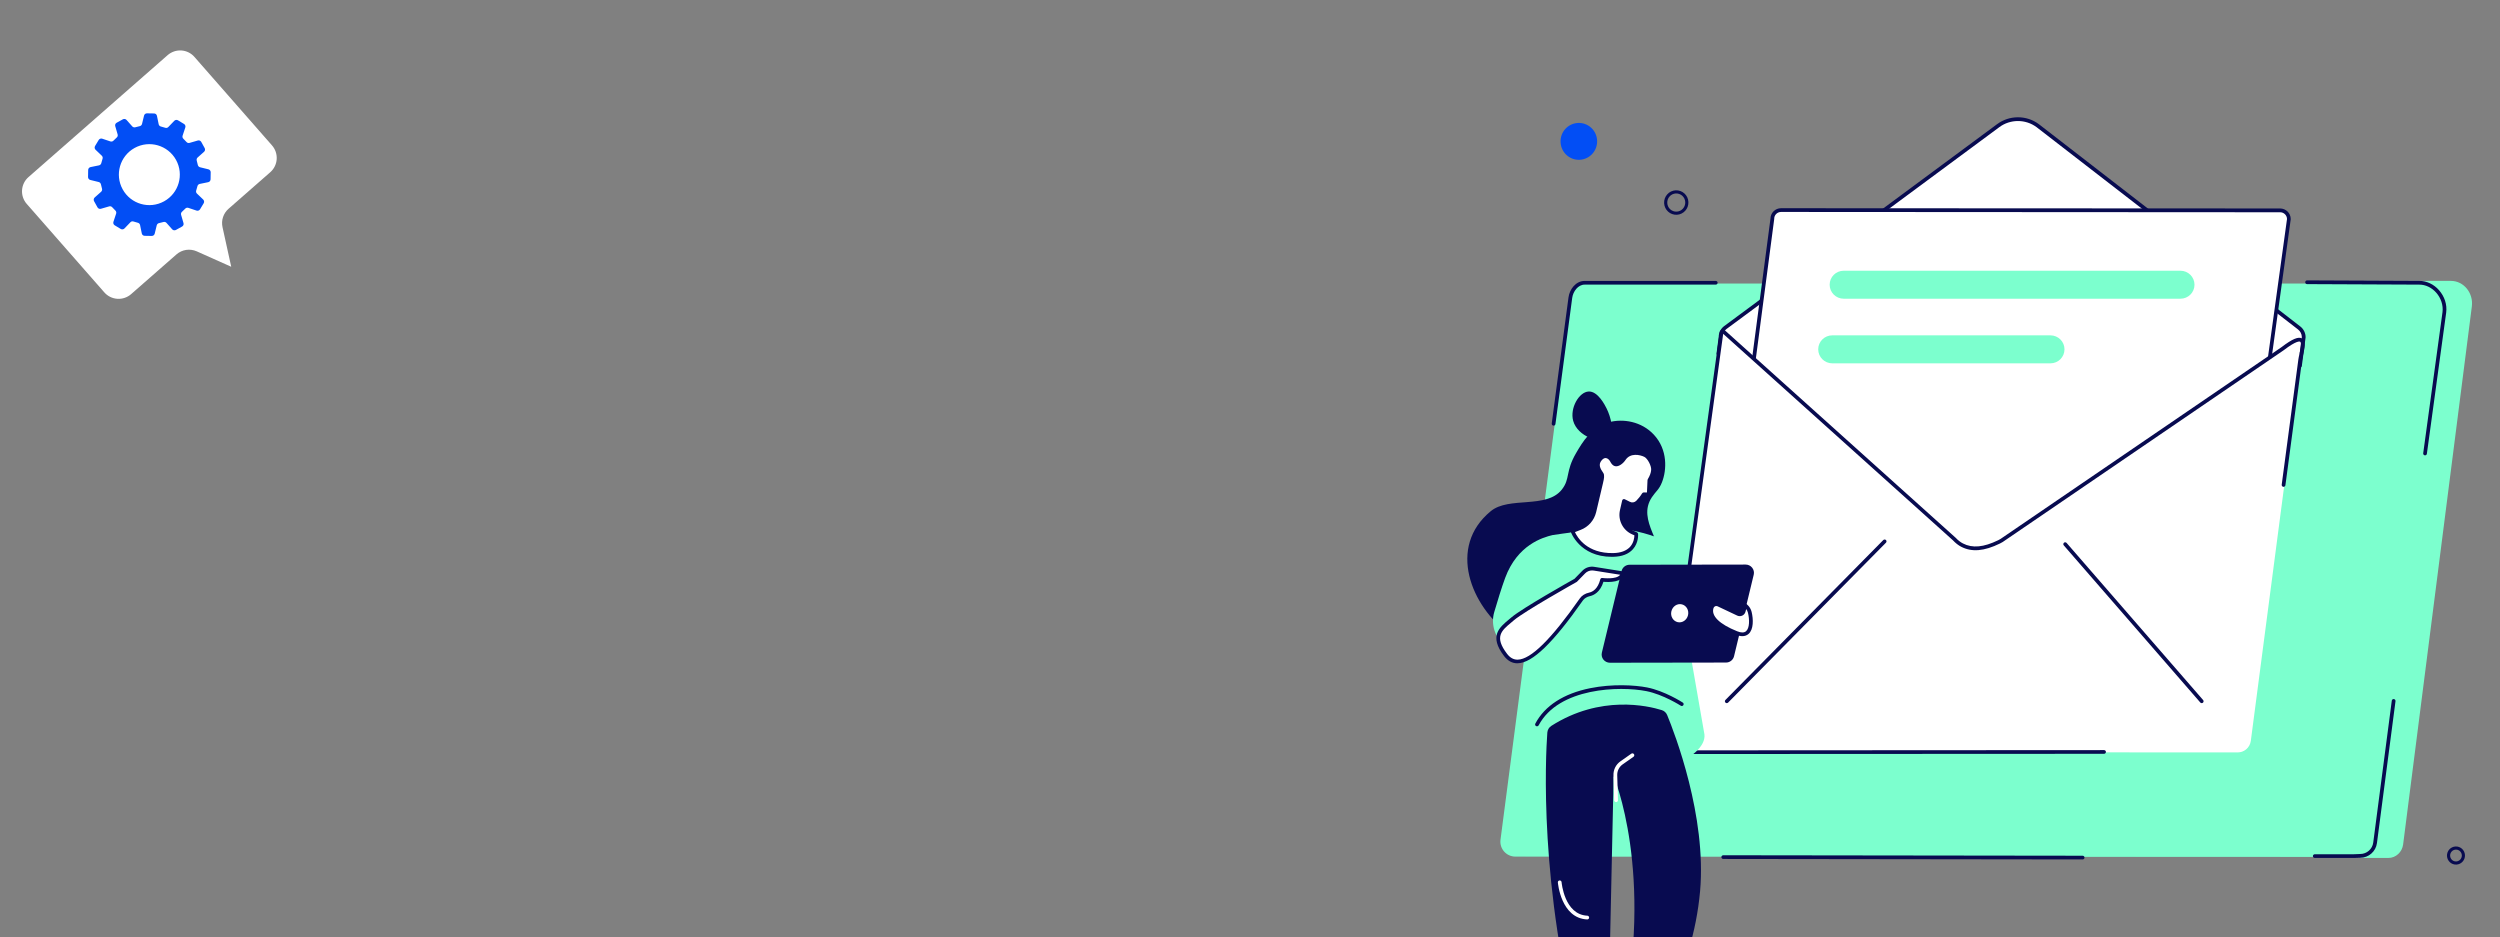 <?xml version="1.0" encoding="UTF-8"?> <!-- Generator: Adobe Illustrator 26.0.1, SVG Export Plug-In . SVG Version: 6.00 Build 0) --> <svg xmlns="http://www.w3.org/2000/svg" xmlns:xlink="http://www.w3.org/1999/xlink" version="1.1" id="Calque_1" x="0px" y="0px" viewBox="0 0 795 298" style="enable-background:new 0 0 795 298;" xml:space="preserve"><rect x="0" y="0" width="795" height="298" fill="#808080" stroke="none"/> <style type="text/css"> .st0{fill:#080B50;} .st1{fill:#7CFFCE;} .st2{fill:#FFFFFF;} .st3{fill:#024EF5;} .st4{fill:none;stroke:#080B50;} </style> <path class="st0" d="M514.82,127.95c-0.15,0-0.32-0.06-0.43-0.17c-0.23-0.23-0.23-0.61,0.01-0.84l27.75-27.07 c0.24-0.23,0.62-0.23,0.85,0.01c0.23,0.23,0.23,0.61-0.01,0.84l-27.76,27.07C515.12,127.89,514.97,127.95,514.82,127.95z"></path> <path class="st0" d="M511.54,123.41c-0.1,0-0.22-0.03-0.31-0.09c-0.28-0.17-0.36-0.54-0.19-0.82l9.68-15.3 c0.18-0.28,0.55-0.36,0.82-0.18c0.28,0.17,0.36,0.54,0.19,0.82l-9.68,15.3C511.92,123.32,511.74,123.41,511.54,123.41z"></path> <path class="st1" d="M485.1,272.22l261.43,0.14l4.54,0.45l8.44,0.02c2.39,0,4.36-1.88,4.68-4.26l21.86-171.15 c0.53-4.16-2.5-8.1-6.68-8.1l-26.77,0.02l-5.46,2.63l-97.22,0.61l-3.52-0.41l-137.94-0.58L485.1,272.22z"></path> <path class="st1" d="M769.6,90.17c4.71,0,8.54,4.72,7.94,9.39l-22.01,168.69c-0.3,2.37-2.33,4.15-4.73,4.15l-2.06,0.08l-266.86-0.08 c-2.87,0-5.09-2.52-4.72-5.37L499.62,94.9c0.32-2.37,2.15-4.74,4.54-4.74H769.6z"></path> <path class="st0" d="M662.28,273.3l-114.29-0.15c-0.32,0-0.59-0.27-0.59-0.59s0.27-0.59,0.59-0.59l114.29,0.15 c0.32,0,0.59,0.27,0.59,0.59C662.88,273.03,662.61,273.3,662.28,273.3z"></path> <path class="st0" d="M748.52,272.83H736.1c-0.33,0-0.6-0.27-0.6-0.59c0-0.32,0.27-0.59,0.6-0.59h12.4l2.03-0.08 c2.12,0,3.9-1.57,4.16-3.63l5.9-45.13c0.04-0.32,0.33-0.55,0.67-0.51c0.32,0.05,0.55,0.33,0.51,0.67l-5.9,45.13 c-0.34,2.66-2.63,4.67-5.31,4.67L748.52,272.83z"></path> <path class="st0" d="M771.17,144.8c-0.02,0-0.06,0-0.08,0c-0.33-0.05-0.56-0.35-0.51-0.67l6.14-44.9c0.27-2.13-0.48-4.44-2.01-6.17 c-1.43-1.62-3.38-2.55-5.35-2.55l-35.71-0.16c-0.32,0-0.59-0.26-0.59-0.6c0-0.32,0.27-0.59,0.59-0.59l35.71,0.16 c2.31,0,4.59,1.07,6.24,2.95c1.78,2.02,2.61,4.6,2.29,7.1l-6.14,44.9C771.72,144.58,771.47,144.8,771.17,144.8z"></path> <path class="st0" d="M664.7,90.51h-55.94c-0.33,0-0.59-0.26-0.59-0.59c0-0.32,0.26-0.59,0.59-0.59h55.94c0.32,0,0.59,0.27,0.59,0.59 C665.29,90.25,665.03,90.51,664.7,90.51z"></path> <path class="st0" d="M494.04,135.35c-0.02,0-0.06,0-0.08,0c-0.32-0.05-0.55-0.35-0.51-0.67l5.33-40.1c0.33-2.58,2.34-5.25,5.13-5.25 h41.7c0.32,0,0.59,0.26,0.59,0.59c0,0.32-0.27,0.59-0.59,0.59h-41.7c-2.1,0-3.68,2.19-3.95,4.23l-5.33,40.1 C494.6,135.14,494.34,135.35,494.04,135.35z"></path> <path class="st2" d="M547.16,107.13c0-1.16,0.55-2.26,1.48-2.96l86.76-64.19c3.72-2.8,8.86-2.81,12.59-0.03l83.11,64.31 c0.93,0.7,1.47,1.8,1.47,2.95l-16.81,128.4c-0.28,2.1-2.07,3.66-4.19,3.66l-175.19-0.09c-3.45,0-6.12-3.02-5.68-6.43L547.16,107.13z "></path> <path class="st0" d="M731.39,116.88c-0.02,0-0.04,0-0.08,0c-0.32-0.05-0.55-0.33-0.51-0.67l1.18-9.02 c-0.01-0.96-0.47-1.87-1.23-2.44l-83.13-64.32c-3.5-2.6-8.37-2.59-11.87,0.03l-86.76,64.19c-0.78,0.58-1.25,1.51-1.25,2.49v0.08 l-0.7,5.3c-0.05,0.32-0.34,0.55-0.67,0.51c-0.33-0.05-0.56-0.33-0.51-0.67l0.69-5.27c0.02-1.33,0.66-2.59,1.73-3.39l86.76-64.19 c3.91-2.94,9.38-2.96,13.31-0.03l83.13,64.32c1.06,0.81,1.7,2.09,1.7,3.42v0.08l-1.2,9.07C731.95,116.66,731.7,116.88,731.39,116.88 z"></path> <path class="st2" d="M707.86,214.67l-163.37,0.1L563.6,69.56c0-1.53,1.25-2.77,2.78-2.77l158.69,0.08c1.54,0,2.78,1.24,2.78,2.78 L707.86,214.67z"></path> <path class="st0" d="M544.49,215.37c-0.17,0-0.33-0.07-0.45-0.2c-0.11-0.13-0.16-0.3-0.14-0.47l19.11-145.17 c0.01-0.89,0.36-1.72,0.98-2.34c0.64-0.63,1.48-0.98,2.39-0.98l158.69,0.08c1.87,0,3.38,1.51,3.38,3.36c0,0.02,0,0.06,0,0.08 l-19.99,145.01c-0.05,0.29-0.29,0.51-0.6,0.51L544.49,215.37z M566.38,67.4c-0.58,0-1.14,0.23-1.54,0.63 c-0.42,0.41-0.64,0.96-0.64,1.54c0,0.02,0,0.05,0,0.08L545.18,214.2l162.18-0.1l19.91-144.46c-0.02-1.19-0.99-2.14-2.19-2.14 L566.38,67.4C566.39,67.4,566.39,67.4,566.38,67.4z"></path> <path class="st1" d="M693.38,94.99H586.29c-2.46,0-4.46-1.99-4.46-4.45s2-4.45,4.46-4.45h107.09c2.47,0,4.47,1.99,4.47,4.45 C697.85,93.01,695.85,94.99,693.38,94.99z"></path> <path class="st1" d="M652.04,115.54h-69.38c-2.47,0-4.47-1.99-4.47-4.45c0-2.46,2-4.45,4.47-4.45h69.38c2.47,0,4.47,1.99,4.47,4.45 C656.5,113.56,654.51,115.54,652.04,115.54z"></path> <path class="st2" d="M731.5,114.38c0.41-3.1-3.05-5.22-5.64-3.46l-89.32,60.96c-0.27,0.16-0.54,0.31-0.8,0.44 c-4.25,2.07-8.25,2.87-11.78,1.04c-0.94-0.48-1.77-1.18-2.49-1.95l-73.33-65.9c-0.09-0.1-0.24-0.15-0.38-0.13 c-0.14,0.02-0.26,0.13-0.3,0.26l-17.79,129.45c-0.3,2.17,1.4,4.1,3.6,4.1l178.45-0.12c1.82,0,3.36-1.35,3.59-3.13L731.5,114.38z"></path> <path class="st0" d="M700.14,223.6c-0.16,0-0.33-0.07-0.45-0.21l-43.41-49.96c-0.22-0.24-0.19-0.62,0.06-0.84 c0.24-0.22,0.62-0.18,0.84,0.06l43.41,49.96c0.22,0.24,0.19,0.62-0.05,0.84C700.42,223.55,700.28,223.6,700.14,223.6z"></path> <path class="st0" d="M549.11,223.6c-0.15,0-0.3-0.06-0.41-0.17c-0.24-0.23-0.25-0.6-0.02-0.84l50.2-50.85 c0.23-0.23,0.6-0.24,0.85-0.01c0.23,0.23,0.24,0.6,0.01,0.84l-50.2,50.85C549.41,223.54,549.26,223.6,549.11,223.6z"></path> <path class="st0" d="M533.27,239.78c-1.21,0-2.37-0.53-3.18-1.44c-0.8-0.91-1.17-2.13-1.01-3.33l17.79-129.44 c0-0.04,0.01-0.08,0.02-0.12c0.12-0.32,0.41-0.58,0.74-0.65c0.34-0.07,0.68,0.03,0.92,0.28l73.3,65.89 c0.02,0.01,0.03,0.02,0.04,0.03c0.74,0.8,1.52,1.41,2.33,1.82c3.01,1.56,6.57,1.23,11.23-1.04c0.24-0.12,0.48-0.25,0.75-0.42 l89.3-60.95c3.47-2.65,5.45-3.48,6.6-2.75c1.25,0.8,0.78,2.99,0.3,5.1c-0.14,0.62-0.26,1.21-0.33,1.68l-5.31,39.86 c-0.04,0.32-0.33,0.55-0.67,0.51c-0.32-0.05-0.55-0.35-0.51-0.67l5.3-39.86c0.07-0.52,0.21-1.13,0.35-1.77 c0.27-1.22,0.78-3.5,0.22-3.85c-0.15-0.09-1.13-0.43-5.25,2.72l-89.35,60.98c-0.32,0.19-0.6,0.36-0.88,0.48 c-5.03,2.45-8.94,2.78-12.31,1.03c-0.93-0.48-1.81-1.18-2.63-2.05l-73.06-65.66l-17.73,129.01c-0.12,0.87,0.14,1.74,0.72,2.4 c0.58,0.66,1.41,1.04,2.28,1.04l135.85-0.08c0.32,0,0.59,0.26,0.59,0.59c0,0.32-0.27,0.59-0.59,0.59L533.27,239.78z"></path> <path class="st0" d="M525.93,138.23c-3.96-4.26-9.85-5.16-14.28-3.96c-5.6,1.52-8.43,6.35-10.42,9.75 c-3.52,6.01-1.82,8.19-4.58,11.68c-4.9,6.19-16.79,2.09-22.58,6.85c-13.91,11.41-6.32,30.28,6,39.18c8.22,5.94,19.4,2.5,22.45,1.57 c9.24-2.83,24.53-8.39,26.02-21.66c0.99-8.92-8.16-16.07-3.25-23.51c1.25-1.89,2.3-2.41,3.22-4.77 C530.03,149.49,530.38,143.01,525.93,138.23z"></path> <path class="st0" d="M511.47,139.28c2.11-1.69,0.78-6.71-0.58-9.41c-0.51-1.01-2.77-5.54-5.73-5.37c-3.05,0.18-5.98,5.28-4.89,9.31 C501.65,138.85,509,141.27,511.47,139.28z"></path> <path class="st1" d="M497.26,170.04c6.35-2.06,16.03-3.54,27.58,0.13c4.22,1.34,7.24,5.02,7.76,9.4l9.41,53.96 c0.47,3.92-4.8,7.73-8.51,9.14c-3.88,1.46-9.73,2.85-18.04,2.85c-8.89,0-19.65-0.05-23.25-1.62c-0.1-0.05-0.22-0.09-0.32-0.15 c-4.65-2.15-7.38-7.03-6.93-12.11l1.93-7.93c2.11-8.75,3.09-17.72,2.91-26.72l-0.31-15.71 C489.26,176.21,492.43,171.62,497.26,170.04z"></path> <path class="st1" d="M541.74,193.23c0,0-7.52-20.72-15.95-22.71l4.29,29.36L541.74,193.23z"></path> <path class="st1" d="M478.6,205.32c-3.22-2.54-4.58-6.76-3.43-10.68c1.03-3.53,2.34-7.78,3.47-10.86 c3.88-10.52,11.93-12.87,15.05-13.62c0.5-0.12,6.07-0.85,6.07-0.85l-3.36,32.19l-14.32,5.84L478.6,205.32z"></path> <path class="st0" d="M488.76,230.97c-0.09,0-0.18-0.02-0.28-0.07c-0.29-0.15-0.4-0.51-0.25-0.79c3-5.68,9.04-9.58,17.48-11.27 c7.01-1.41,14.12-1,18.07-0.23c5.56,1.1,11.11,4.66,11.35,4.81c0.27,0.17,0.35,0.54,0.17,0.82c-0.18,0.28-0.55,0.36-0.82,0.17 c-0.06-0.03-5.6-3.58-10.93-4.63c-8.42-1.66-27.89-1.18-34.27,10.89C489.18,230.86,488.97,230.97,488.76,230.97z"></path> <path class="st0" d="M511.96,210.16l36.91-0.06c0.94,0,1.75-0.63,1.97-1.54l6.26-25.93c0.32-1.28-0.66-2.51-1.98-2.51l-36.91,0.06 c-0.94,0-1.75,0.63-1.97,1.54l-6.27,25.93C509.66,208.93,510.63,210.16,511.96,210.16z"></path> <path class="st0" d="M511.95,210.75c-0.81,0-1.56-0.37-2.07-1c-0.5-0.63-0.68-1.45-0.48-2.25l6.26-25.92 c0.29-1.18,1.34-1.99,2.55-1.99l36.91-0.06c0.81,0,1.57,0.37,2.07,1c0.5,0.63,0.69,1.45,0.49,2.25l-6.26,25.92 c-0.29,1.18-1.35,1.99-2.55,1.99L511.95,210.75z M555.15,180.72C555.15,180.72,555.13,180.72,555.15,180.72l-36.93,0.06 c-0.66,0-1.24,0.45-1.4,1.1l-6.27,25.92c-0.1,0.44-0.01,0.89,0.27,1.23c0.28,0.35,0.68,0.55,1.13,0.55l36.92-0.06 c0.66,0,1.24-0.45,1.4-1.1l6.26-25.92c0.11-0.44,0.02-0.89-0.26-1.23C556,180.92,555.59,180.72,555.15,180.72z"></path> <path class="st2" d="M536.79,195.63c-0.37,1.57-1.85,2.56-3.31,2.21c-1.46-0.35-2.35-1.89-1.98-3.45c0.37-1.57,1.85-2.56,3.31-2.21 C536.27,192.52,537.16,194.06,536.79,195.63z"></path> <path class="st2" d="M554.96,192.51l-0.47,1.87c-0.2,0.78-1.07,1.2-1.81,0.85l-6.24-2.95c-0.84-0.39-1.82,0.02-2.11,0.89 c-0.59,1.78-0.09,4.92,7.86,8.12c4.85,1.96,5.03-3.35,4.24-6.59C556.07,193.26,554.96,192.51,554.96,192.51z"></path> <path class="st0" d="M554.07,202.3c-0.63,0-1.33-0.16-2.11-0.47c-8.11-3.27-8.94-6.63-8.2-8.86c0.19-0.58,0.62-1.04,1.17-1.27 c0.57-0.24,1.21-0.23,1.76,0.03l6.25,2.95c0.18,0.09,0.4,0.09,0.59,0c0.18-0.09,0.32-0.25,0.38-0.46l0.47-1.87 c0.05-0.18,0.19-0.35,0.37-0.4c0.19-0.07,0.39-0.05,0.55,0.07c0.06,0.03,1.31,0.9,1.71,2.54c0.58,2.36,0.66,5.63-0.99,7.05 C555.47,202.07,554.82,202.3,554.07,202.3z M545.78,192.72c-0.13,0-0.26,0.02-0.37,0.08c-0.24,0.1-0.43,0.3-0.51,0.55 c-0.82,2.48,1.85,5.11,7.51,7.39c1.27,0.51,2.22,0.51,2.83-0.01c1.17-1,1.13-3.76,0.61-5.88c-0.11-0.48-0.34-0.88-0.56-1.18 l-0.22,0.85c-0.14,0.55-0.51,1-1.02,1.24c-0.51,0.24-1.1,0.24-1.61,0l-6.24-2.95C546.06,192.74,545.92,192.72,545.78,192.72z"></path> <path class="st2" d="M501.05,184.56c0,0-16.58,9.3-20,12.21c-3.42,2.92-7.13,5.13-2.29,11.49c4.11,5.4,11.34,0.58,24.11-17.64 c0.6-0.85,1.57-1.38,2.59-1.61c1.27-0.29,3.14-1.29,3.99-4.63c0,0,6.05,0.85,6.58-2.08l-9.08-1.44c-1.21-0.22-2.46,0.18-3.32,1.06 L501.05,184.56z"></path> <path class="st0" d="M482.53,210.93c-1.65,0-3.08-0.78-4.25-2.32c-4.8-6.32-1.55-9.02,1.59-11.64c0.27-0.22,0.52-0.44,0.79-0.66 c3.34-2.85,18.65-11.48,20.02-12.24l2.51-2.57c1-1.03,2.44-1.49,3.86-1.23l9.07,1.44c0.17,0.02,0.31,0.11,0.4,0.24 s0.13,0.29,0.1,0.45c-0.53,2.91-5.14,2.76-6.73,2.61c-1.03,3.35-3.11,4.3-4.29,4.56c-0.97,0.22-1.77,0.7-2.24,1.37 c-9.48,13.54-16.07,19.89-20.71,19.98C482.6,210.93,482.57,210.93,482.53,210.93z M506.3,181.4c-0.84,0-1.65,0.33-2.24,0.94 l-2.57,2.64c-0.04,0.03-0.08,0.07-0.14,0.1c-0.16,0.09-16.57,9.3-19.91,12.15c-0.26,0.23-0.53,0.45-0.79,0.67 c-3.21,2.66-5.53,4.6-1.41,10.01c0.95,1.24,2.03,1.86,3.3,1.86c0.03,0,0.06,0,0.09,0c4.18-0.08,10.64-6.45,19.76-19.48 c0.64-0.91,1.69-1.57,2.95-1.84c1.2-0.26,2.78-1.21,3.55-4.21c0.07-0.29,0.36-0.48,0.66-0.44c0.04,0.01,4.51,0.58,5.67-1.03 l-8.35-1.32C506.68,181.41,506.49,181.4,506.3,181.4z"></path> <path class="st2" d="M518.07,160.1c0.89,0.45,1.97,0.26,2.67-0.45c0.8-0.79,1.44-1.64,1.96-2.5l1.02,0.02 c0.32,0.01,0.59-0.24,0.61-0.57l0.18-3.94c0.77-1.27,1.09-2.34,1.17-3.2c0.11-1.46-1.2-4.09-2.52-4.74 c-1.79-0.88-5.03-1.35-6.74,1.19c-0.72,1.08-1.91,1.87-2.62,1.74c-0.68-0.11-0.95-0.69-1.29-1.29c-0.61-1.11-2.15-2.14-3.63-0.39 c-1.5,1.77-0.47,3.4,0.47,4.76c0.37,0.55-0.03,2.07-0.19,2.72l-2.18,9.29c-0.57,2.38-2.28,4.34-4.58,5.22l-2.34,0.9 c0,0,2.6,7.82,12.96,7.59c7.92-0.17,7.31-6.64,7.31-6.64l-1.04-0.46c-2.73-1.2-4.22-4.14-3.56-7.03l0.69-3.07L518.07,160.1z"></path> <path class="st0" d="M512.58,177.07c-10.33,0-13.07-7.93-13.1-8.01c-0.1-0.3,0.06-0.62,0.35-0.74l2.34-0.9 c2.12-0.81,3.69-2.6,4.22-4.8l2.22-9.44c0.36-1.47,0.32-1.95,0.23-2.1c-0.84-1.23-2.26-3.31-0.43-5.47c0.88-1.04,1.76-1.2,2.35-1.14 c1.06,0.1,1.86,0.91,2.26,1.62l0.07,0.12c0.3,0.53,0.46,0.82,0.8,0.88c0.38,0.06,1.35-0.48,2.03-1.49c1.74-2.62,5.1-2.55,7.49-1.4 c1.6,0.77,2.97,3.7,2.85,5.31c-0.1,1.06-0.49,2.18-1.17,3.33l-0.18,3.79c-0.02,0.63-0.55,1.13-1.19,1.13c-0.01,0-0.01,0-0.02,0 l-0.67-0.01c-0.55,0.84-1.17,1.62-1.87,2.32c-0.89,0.89-2.25,1.12-3.37,0.55l-0.96-0.48l-0.53,2.33c-0.59,2.61,0.76,5.28,3.22,6.36 l1.04,0.46c0.2,0.08,0.33,0.28,0.35,0.48c0.01,0.12,0.24,2.79-1.65,4.89c-1.36,1.53-3.47,2.34-6.24,2.4 C512.87,177.07,512.73,177.07,512.58,177.07z M500.83,169.21c0.77,1.69,3.81,6.83,12.17,6.67c2.42-0.05,4.22-0.73,5.37-1.99 c1.18-1.31,1.36-2.96,1.37-3.66l-0.7-0.3c-2.97-1.3-4.61-4.54-3.89-7.7l0.7-3.07c0.03-0.17,0.16-0.32,0.32-0.4 c0.16-0.08,0.36-0.08,0.52,0.01l1.65,0.82c0.66,0.34,1.45,0.2,1.99-0.33c0.7-0.71,1.34-1.51,1.87-2.38 c0.12-0.18,0.32-0.28,0.52-0.29l1.01,0.02l0.18-3.94c0-0.1,0.03-0.2,0.09-0.29c0.63-1.04,1.01-2.03,1.07-2.94 c0.11-1.28-1.13-3.65-2.18-4.16c-1.39-0.68-4.43-1.34-5.98,0.99c-0.74,1.12-2.13,2.19-3.22,1.99c-0.91-0.16-1.31-0.89-1.63-1.46 l-0.06-0.11c-0.24-0.44-0.74-0.97-1.33-1.03c-0.44-0.05-0.89,0.2-1.33,0.71c-1.16,1.37-0.49,2.59,0.51,4.04 c0.46,0.67,0.22,1.87-0.06,3.03l-0.03,0.15l-2.19,9.29c-0.62,2.58-2.46,4.69-4.95,5.63L500.83,169.21z"></path> <path class="st0" d="M530.16,227.39c-0.31-0.76-0.94-1.34-1.73-1.58c-4.35-1.36-19.51-4.93-35.11,5.02 c-0.74,0.47-1.2,1.26-1.27,2.13c-0.57,7.89-2.66,49.15,10.45,98l8.83-0.62l1.81-83.52c0,0,13.08,30.62,2.44,79.35l9.19,1.69 c0,0,13.45-17.6,15.86-44.48C542.74,259.58,532.54,233.16,530.16,227.39z"></path> <path class="st2" d="M504.75,292.38c-0.01,0-0.01,0-0.02,0c-8.38-0.36-9.32-11.65-9.33-11.77c-0.03-0.32,0.22-0.61,0.54-0.63 c0.34-0.02,0.61,0.22,0.64,0.54c0.01,0.1,0.88,10.36,8.2,10.67c0.32,0.01,0.58,0.29,0.56,0.62 C505.33,292.13,505.07,292.38,504.75,292.38z"></path> <path class="st2" d="M513.9,255.06c-0.32,0-0.59-0.25-0.59-0.58l-0.23-7.94c-0.06-1.78,0.79-3.45,2.25-4.46l3.43-2.41 c0.27-0.19,0.64-0.13,0.84,0.15c0.18,0.26,0.13,0.63-0.14,0.83l-3.44,2.41c-1.13,0.8-1.78,2.09-1.74,3.46l0.23,7.94 c0.02,0.32-0.24,0.6-0.57,0.61C513.91,255.06,513.9,255.06,513.9,255.06z"></path> <path class="st2" d="M720.74,78.14l47.53-1.51L720.74,78.14z"></path> <path class="st2" d="M735.85,83.83l17.01-0.54L735.85,83.83z"></path> <path class="st3" d="M502.36,50.81c3.21-0.16,5.68-2.91,5.52-6.15s-2.89-5.72-6.1-5.56c-3.21,0.16-5.68,2.91-5.52,6.15 S499.15,50.97,502.36,50.81z"></path> <path class="st4" d="M536.41,64.24c0.09,1.87-1.34,3.46-3.19,3.56c-1.85,0.09-3.44-1.34-3.53-3.22c-0.09-1.87,1.34-3.46,3.19-3.56 C534.74,60.93,536.32,62.36,536.41,64.24z"></path> <path class="st4" d="M783.36,271.94c0.06,1.32-0.94,2.43-2.24,2.5c-1.3,0.07-2.41-0.94-2.48-2.26c-0.06-1.32,0.94-2.43,2.24-2.5 S783.29,270.62,783.36,271.94z"></path> <path class="st2" d="M41.7,93.53L56.12,80.9c0.87-0.76,1.94-1.26,3.08-1.43c1.14-0.17,2.31-0.01,3.37,0.46l10.96,4.9l-2.77-12.6 c-0.23-1.06-0.18-2.16,0.16-3.18c0.34-1.03,0.95-1.95,1.76-2.66l13.26-11.62c1.21-1.06,1.94-2.55,2.05-4.15 c0.1-1.6-0.43-3.18-1.49-4.38L61.83,18.1c-0.52-0.6-1.16-1.09-1.87-1.44c-0.71-0.35-1.49-0.56-2.28-0.61 c-0.79-0.05-1.59,0.05-2.34,0.31s-1.45,0.66-2.04,1.18L9.06,56.31c-1.21,1.06-1.94,2.55-2.05,4.15c-0.1,1.6,0.43,3.18,1.49,4.38 l24.67,28.13c0.52,0.6,1.16,1.09,1.87,1.44c0.71,0.35,1.49,0.56,2.28,0.61c0.79,0.05,1.59-0.05,2.34-0.31S41.11,94.06,41.7,93.53z"></path> <path class="st3" d="M65.09,47.1L64,45.13c-0.21-0.38-0.66-0.58-1.09-0.45l-2.63,0.76c-0.35,0.1-0.73,0-0.97-0.28 c-0.32-0.37-0.66-0.72-1.01-1.05c-0.26-0.25-0.35-0.63-0.23-0.98l0.86-2.6c0.14-0.42-0.03-0.88-0.41-1.11l-1.92-1.16 c-0.38-0.23-0.87-0.16-1.18,0.16l-1.89,1.97c-0.25,0.27-0.64,0.36-0.98,0.24c-0.46-0.16-0.92-0.29-1.39-0.4 c-0.36-0.08-0.62-0.37-0.7-0.72l-0.55-2.68c-0.09-0.44-0.47-0.75-0.91-0.75l-2.25-0.04c-0.45-0.01-0.84,0.29-0.94,0.72l-0.65,2.66 c-0.09,0.35-0.37,0.63-0.73,0.7c-0.47,0.1-0.94,0.21-1.4,0.35c-0.35,0.1-0.73-0.01-0.97-0.28l-1.82-2.05 c-0.3-0.33-0.78-0.41-1.17-0.2l-1.97,1.09c-0.39,0.21-0.58,0.67-0.45,1.09l0.76,2.63c0.1,0.35,0,0.73-0.28,0.97 c-0.37,0.32-0.72,0.66-1.05,1.01c-0.26,0.27-0.64,0.35-0.98,0.24l-2.6-0.87c-0.42-0.14-0.88,0.03-1.11,0.41l-1.16,1.92 c-0.23,0.38-0.16,0.87,0.15,1.18l1.99,1.9c0.26,0.25,0.36,0.63,0.24,0.98c-0.15,0.46-0.29,0.92-0.4,1.39 c-0.08,0.35-0.37,0.62-0.72,0.7l-2.69,0.55c-0.44,0.09-0.75,0.47-0.76,0.91L28,56.29c-0.01,0.44,0.29,0.84,0.73,0.94l2.65,0.65 c0.36,0.09,0.63,0.37,0.71,0.72c0.09,0.47,0.21,0.95,0.35,1.41c0.1,0.35-0.01,0.72-0.28,0.97l-2.05,1.82 c-0.33,0.3-0.41,0.78-0.2,1.17L31,65.94c0.21,0.38,0.66,0.58,1.09,0.45l2.63-0.76c0.35-0.1,0.73,0,0.97,0.28 c0.32,0.37,0.66,0.72,1.01,1.05c0.26,0.25,0.35,0.63,0.23,0.98l-0.86,2.6c-0.14,0.42,0.03,0.88,0.41,1.11l1.92,1.16 c0.38,0.23,0.87,0.16,1.18-0.16l1.89-1.97c0.25-0.27,0.64-0.36,0.98-0.24c0.46,0.16,0.92,0.29,1.39,0.4 c0.36,0.08,0.62,0.37,0.7,0.72l0.55,2.68c0.09,0.44,0.47,0.75,0.91,0.75l2.25,0.04c0.45,0.01,0.84-0.29,0.94-0.72l0.65-2.66 c0.09-0.35,0.37-0.63,0.73-0.7c0.47-0.1,0.94-0.21,1.4-0.35c0.35-0.1,0.73,0.01,0.97,0.28l1.82,2.05c0.3,0.33,0.78,0.41,1.17,0.2 l1.97-1.09c0.39-0.21,0.58-0.67,0.45-1.09l-0.76-2.63c-0.1-0.35,0-0.73,0.28-0.97c0.37-0.32,0.72-0.66,1.05-1.01 c0.26-0.27,0.64-0.36,0.98-0.24l2.6,0.87c0.42,0.14,0.88-0.03,1.11-0.41l1.16-1.92c0.23-0.38,0.16-0.87-0.15-1.18l-1.99-1.9 c-0.26-0.25-0.36-0.63-0.24-0.98c0.15-0.46,0.29-0.92,0.4-1.39c0.08-0.35,0.37-0.62,0.72-0.7l2.69-0.55 c0.44-0.09,0.75-0.47,0.76-0.91L67,54.78c0.01-0.44-0.29-0.84-0.73-0.94l-2.65-0.65c-0.36-0.09-0.63-0.37-0.71-0.72 c-0.09-0.47-0.21-0.95-0.35-1.41c-0.1-0.35,0.01-0.72,0.28-0.97l2.05-1.82C65.22,47.97,65.3,47.49,65.09,47.1z M52.18,64.02 c-4.68,2.59-10.58,0.89-13.17-3.8c-2.59-4.69-0.89-10.58,3.79-13.17c4.69-2.59,10.59-0.89,13.18,3.8 C58.56,55.54,56.87,61.43,52.18,64.02z"></path> </svg> 